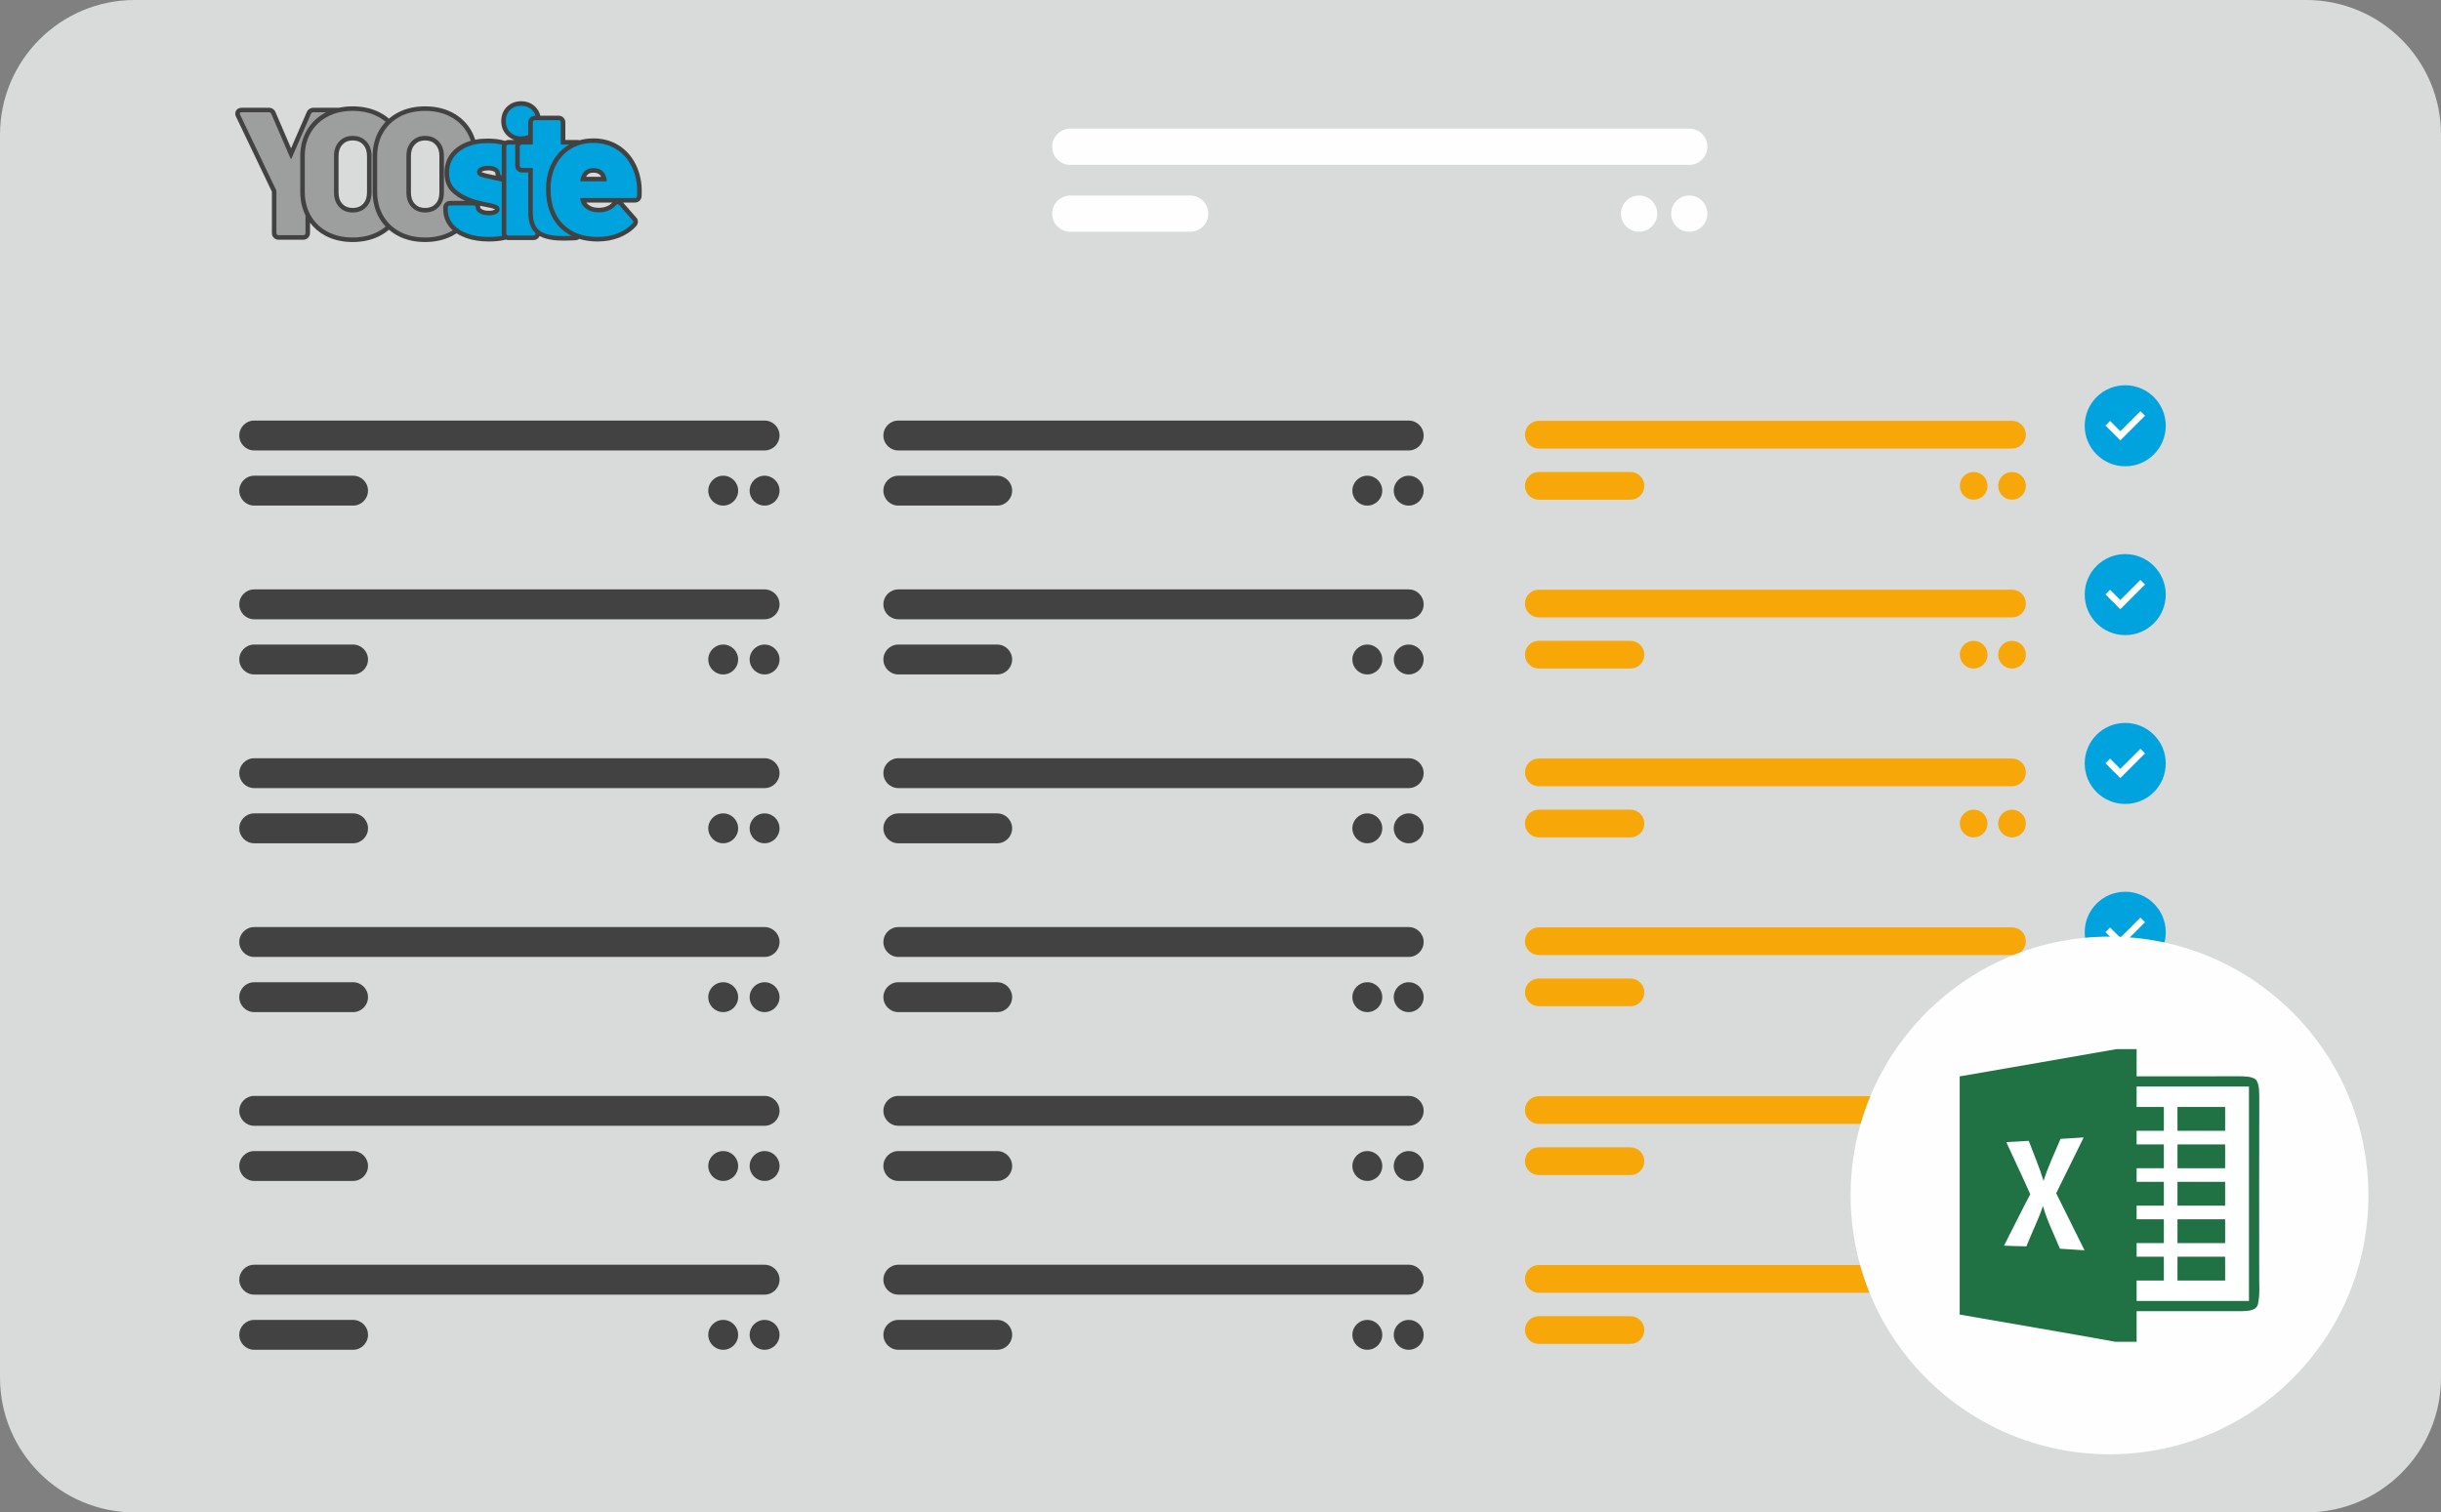 <?xml version="1.0" encoding="UTF-8"?>
<!DOCTYPE svg PUBLIC "-//W3C//DTD SVG 1.1//EN" "http://www.w3.org/Graphics/SVG/1.1/DTD/svg11.dtd">
<!-- Creator: CorelDRAW 2019 (64-Bit) -->
<svg xmlns="http://www.w3.org/2000/svg" xml:space="preserve" width="240.045mm" height="148.772mm" version="1.1" style="shape-rendering:geometricPrecision; text-rendering:geometricPrecision; image-rendering:optimizeQuality; fill-rule:evenodd; clip-rule:evenodd"
viewBox="0 0 3665.24 2271.59"
 xmlns:xlink="http://www.w3.org/1999/xlink"
 xmlns:xodm="http://www.corel.com/coreldraw/odm/2003">
 <rect x="0" y="0" width="3665.24" height="2271.59" fill="#808080" stroke="none"/>
 <defs>
  <style type="text/css">
   <![CDATA[
    .fil1 {fill:#FEFEFE}
    .fil0 {fill:#D9DADA}
    .fil3 {fill:#9D9E9E}
    .fil2 {fill:#434242}
    .fil6 {fill:#434242}
    .fil7 {fill:#F7A707}
    .fil4 {fill:#00A3DD}
    .fil8 {fill:#207245;fill-rule:nonzero}
    .fil9 {fill:white;fill-rule:nonzero}
    .fil5 {fill:#00A3DD;fill-rule:nonzero}
   ]]>
  </style>
 </defs>
 <g id="Ebene_x0020_1">
  <path class="fil0" d="M202.36 0l3260.53 0c111.74,0 202.36,90.62 202.36,202.36l0 1866.88c0,111.74 -90.62,202.35 -202.36,202.35l-3260.53 0c-111.73,-0 -202.35,-90.62 -202.35,-202.36l-0 -1866.88c0,-111.74 90.62,-202.36 202.36,-202.36z" data-name="Rectangle 6"/>
  <path class="fil1" d="M1607.05 193.19l929.44 0c15.03,0 27.21,12.19 27.21,27.21l0 -0c0,15.03 -12.18,27.21 -27.21,27.21l-929.44 -0c-15.03,0 -27.21,-12.18 -27.21,-27.21l-0 -0c0,-15.03 12.19,-27.21 27.22,-27.21z" data-name="Rectangle 7"/>
  <path class="fil1" d="M1607.05 293.67l180.03 0c15.03,0 27.22,12.18 27.22,27.21l-0 0c0,15.03 -12.18,27.21 -27.21,27.21l-180.03 0c-15.03,0 -27.21,-12.19 -27.21,-27.21l-0 0c0,-15.03 12.19,-27.21 27.22,-27.21z" data-name="Rectangle 8"/>
  <path class="fil1" d="M2536.49 293.67l0 0c15.03,0 27.21,12.18 27.21,27.21l-0 0c0,15.03 -12.18,27.21 -27.21,27.21l-0 0c-15.03,0 -27.21,-12.19 -27.21,-27.21l-0 0c0,-15.03 12.19,-27.21 27.22,-27.21z" data-name="Rectangle 9"/>
  <path class="fil1" d="M2461.13 293.67l0 0c15.03,0 27.22,12.18 27.22,27.21l-0 0c0,15.03 -12.18,27.21 -27.21,27.21l-0 0c-15.03,0 -27.21,-12.19 -27.21,-27.21l-0 0c0,-15.03 12.19,-27.21 27.21,-27.21z" data-name="Rectangle 10"/>
  <path class="fil2" d="M880.46 304.26c1.57,2.22 3.68,3.9 6.1,5.21 3.72,2.01 8.19,2.62 12.36,2.62 7.91,0 14.99,-2.07 20.43,-7.82l-38.89 0zm-472.2 -16.34l-53.76 -112.51c-0.73,-1.46 -1.25,-2.97 -1.25,-4.63 0,-5.57 4.39,-8.92 9.71,-8.92l40.73 0c4.44,0 8.11,2.36 9.92,6.42l23.43 54.39 23.62 -54.33c1.78,-4.09 5.49,-6.47 9.94,-6.47l38.26 0c6.76,-1.46 13.7,-2.12 20.72,-2.12 14.28,0 28.26,2.71 40.98,9.37 4.91,2.57 9.41,5.6 13.48,9.08 4.04,-3.47 8.5,-6.49 13.38,-9.07 12.66,-6.69 26.62,-9.38 40.86,-9.38 14.28,0 28.26,2.71 40.98,9.37 11.87,6.22 21.37,15.08 28.11,26.67 2.62,4.51 4.68,9.21 6.22,14.04 6.17,-1.19 12.51,-1.69 18.84,-1.69 8.76,0 17.57,0.98 25.97,3.46 1.5,-0.88 3.21,-1.34 5.01,-1.34l9.26 0c-4.28,-1.35 -8.18,-3.66 -11.56,-7.04 -5.81,-5.81 -8.47,-13.16 -8.47,-21.34 0,-8.23 2.59,-15.71 8.52,-21.52 5.83,-5.71 13.17,-8.29 21.29,-8.29 8.12,0 15.46,2.58 21.29,8.29 3.91,3.83 6.36,8.38 7.59,13.4l27.57 0c2.68,0 5.16,1.02 7.06,2.92 1.89,1.89 2.92,4.38 2.92,7.06l0 26.52 18.59 0c0.91,0 1.8,0.12 2.66,0.35 6.69,-1.87 13.69,-2.73 20.88,-2.73 12.12,0 23.81,2.53 34.48,8.38 10.21,5.6 18.49,13.38 24.8,23.18 6.45,10.02 10.36,21.15 12.24,32.89 1.15,7.21 1.17,14.97 0.87,22.24l-0.01 0.14 -0.01 0.14c-0.47,5.64 -4.55,9.41 -10.21,9.41l-17.58 0 19.18 21.92c1.98,1.79 3.08,4.26 3.08,6.98 0,2.63 -1.13,4.96 -2.93,6.81 -7.06,7.63 -15.65,13.22 -25.34,16.99 -10.31,4 -21.18,5.75 -32.21,5.75 -9.37,0 -18.66,-1.12 -27.49,-3.82 -1.33,0.93 -2.93,1.58 -4.72,1.88l-0.41 0.07 -0.42 0.02c-6.24,0.26 -12.55,0.53 -18.8,0.53 -11.41,0 -24.99,-1.23 -35.34,-6.89 -0.49,1.17 -1.21,2.25 -2.15,3.18 -1.89,1.9 -4.38,2.92 -7.06,2.92l-37.55 0c-1.28,0 -2.51,-0.23 -3.66,-0.68 -8.32,2.04 -17,2.8 -25.48,2.8 -11.86,0 -23.96,-1.46 -35.14,-5.57 -4.77,-1.75 -9.34,-3.97 -13.53,-6.74 -2.04,1.34 -4.15,2.59 -6.36,3.74 -12.72,6.66 -26.7,9.37 -40.98,9.37 -14.24,0 -28.2,-2.69 -40.86,-9.38 -4.88,-2.58 -9.34,-5.61 -13.38,-9.09 -4.06,3.49 -8.57,6.52 -13.48,9.1 -12.72,6.66 -26.7,9.37 -40.98,9.37 -14.24,0 -28.2,-2.69 -40.86,-9.38 -9.27,-4.9 -17.06,-11.43 -23.21,-19.61l0 15.58c0,2.68 -1.02,5.16 -2.92,7.06 -1.9,1.89 -4.38,2.92 -7.06,2.92l-37.29 0c-2.68,0 -5.16,-1.02 -7.06,-2.92 -1.89,-1.9 -2.92,-4.38 -2.92,-7.06l-0 -62.17zm121.31 24.43c6.05,0 11.35,-1.65 15.57,-6.09 4.49,-4.72 5.93,-10.89 5.93,-17.26l0 -54.74c0,-6.39 -1.51,-12.41 -5.97,-17.17 -4.19,-4.48 -9.46,-6.18 -15.53,-6.18 -6.01,0 -11.13,1.76 -15.27,6.18 -4.46,4.76 -5.97,10.78 -5.97,17.17l0 54.74c0,6.38 1.43,12.54 5.93,17.26 4.16,4.38 9.32,6.09 15.3,6.09zm108.7 0c6.05,0 11.35,-1.65 15.57,-6.09 4.49,-4.72 5.93,-10.89 5.93,-17.26l0 -54.74c0,-6.39 -1.51,-12.41 -5.97,-17.17 -4.19,-4.48 -9.46,-6.18 -15.53,-6.18 -6.01,0 -11.13,1.76 -15.27,6.18 -4.46,4.76 -5.97,10.78 -5.97,17.17l0 54.74c0,6.38 1.43,12.54 5.93,17.26 4.17,4.38 9.32,6.09 15.31,6.09zm104.98 2.01c-0.15,-0.08 -0.31,-0.15 -0.41,-0.2 -3.82,-1.64 -9.43,-2.64 -13.51,-3.4 -2.79,-0.52 -5.63,-1.1 -8.46,-1.75 0.25,0.88 0.37,1.8 0.37,2.74 0,1.11 1.42,2 2.23,2.49 3.09,1.84 7,2.35 10.54,2.35 2.6,0 6.07,-0.27 8.38,-1.6 0.19,-0.11 0.65,-0.39 0.86,-0.62zm1.17 -50.61c-0.36,-1.05 -0.55,-2.16 -0.55,-3.31 0,-1.22 -0.75,-1.89 -1.73,-2.54 -2.51,-1.67 -6.26,-2.03 -9.19,-2.03 -2.82,0 -6.27,0.32 -8.79,1.69 -0.22,0.12 -0.93,0.55 -1.05,0.79 -0,0.01 -0.01,0.03 -0.01,0.05 0.23,0.14 0.54,0.27 0.71,0.34 4.65,1.84 10.88,3.02 15.79,4.02 1.58,0.32 3.19,0.65 4.82,0.98zm48.8 -53.84c-0.35,0.13 -0.7,0.25 -1.06,0.36l1.06 0 0 -0.36zm86.85 55.63l22.6 0c-0.73,-1.59 -1.78,-2.98 -3.28,-4.03 -2.43,-1.71 -5.48,-2.2 -8.39,-2.2 -5.43,0 -8.79,1.88 -10.93,6.24z"/>
  <path class="fil3" d="M418.23 353.26c-0.88,0 -1.63,-0.31 -2.25,-0.93 -0.62,-0.62 -0.93,-1.37 -0.93,-2.25l0 -62.68c0,-0.71 -0.09,-1.24 -0.26,-1.59l-54.22 -113.46c-0.35,-0.71 -0.53,-1.23 -0.53,-1.59 0,-1.41 0.97,-2.12 2.91,-2.12l40.73 0c1.76,0 3,0.79 3.7,2.38l28.83 66.91c0.53,1.06 1.06,1.06 1.59,0l29.09 -66.91c0.71,-1.59 1.94,-2.38 3.7,-2.38l19.01 0c-0.3,0.15 -0.6,0.31 -0.9,0.47 -11.81,6.24 -21.25,15.11 -27.96,26.66 -6.95,11.96 -9.91,25.22 -9.91,38.99l0 52.89c0,12.51 2.33,24.67 7.86,35.81l0 26.6c0,0.88 -0.31,1.63 -0.93,2.25 -0.62,0.62 -1.37,0.93 -2.25,0.93l-37.29 0z"/>
  <path class="fil3" d="M529.57 356.7c-14.28,0 -26.84,-2.87 -37.69,-8.6 -10.84,-5.73 -19.26,-13.8 -25.26,-24.2 -5.99,-10.4 -8.99,-22.48 -8.99,-36.23l0 -52.89c0,-13.4 3,-25.26 8.99,-35.57 5.99,-10.31 14.41,-18.34 25.26,-24.07 10.84,-5.73 23.41,-8.59 37.69,-8.59 14.28,0 26.89,2.87 37.82,8.59 4.27,2.24 8.17,4.83 11.68,7.77 -3.65,3.84 -6.87,8.14 -9.63,12.88 -6.95,11.96 -9.91,25.22 -9.91,38.99l0 52.89c0,13.95 2.89,27.47 9.9,39.63 2.76,4.79 5.99,9.12 9.65,13 -3.52,2.96 -7.42,5.56 -11.7,7.8 -10.93,5.73 -23.54,8.6 -37.82,8.6zm0 -37.56c8.46,0 15.3,-2.73 20.5,-8.2 5.2,-5.46 7.8,-12.78 7.8,-21.95l0 -54.74c0,-8.99 -2.6,-16.26 -7.8,-21.82 -5.2,-5.55 -12.03,-8.33 -20.5,-8.33 -8.29,0 -15.03,2.78 -20.23,8.33 -5.2,5.55 -7.8,12.83 -7.8,21.82l0 54.74c0,9.17 2.6,16.49 7.8,21.95 5.2,5.47 11.94,8.2 20.23,8.2z"/>
  <path class="fil3" d="M638.27 356.7c-14.28,0 -26.84,-2.87 -37.69,-8.6 -10.84,-5.73 -19.26,-13.8 -25.26,-24.2 -5.99,-10.4 -8.99,-22.48 -8.99,-36.23l0 -52.89c0,-13.4 3,-25.26 8.99,-35.57 5.99,-10.31 14.41,-18.34 25.26,-24.07 10.84,-5.73 23.4,-8.59 37.69,-8.59 14.28,0 26.89,2.87 37.82,8.59 10.93,5.73 19.39,13.75 25.39,24.07 2.24,3.85 4.06,7.92 5.46,12.2 -7.41,2.11 -14.46,5.37 -20.79,10.13 -12.55,9.44 -18.71,22.43 -18.71,38.1 0,10.22 2.63,20.03 9.81,27.57 6.04,6.35 13.6,11.04 21.59,14.56l-23.28 0c-2.68,0 -5.16,1.02 -7.06,2.92 -1.9,1.89 -2.92,4.38 -2.92,7.06l0 2.91c0,9.61 3.02,18.31 9.03,25.81 1.61,2 3.36,3.84 5.24,5.51 -1.22,0.74 -2.48,1.45 -3.78,2.13 -10.93,5.73 -23.54,8.6 -37.82,8.6zm0 -37.56c8.46,0 15.29,-2.73 20.5,-8.2 5.2,-5.46 7.8,-12.78 7.8,-21.95l0 -54.74c0,-8.99 -2.6,-16.26 -7.8,-21.82 -5.2,-5.55 -12.03,-8.33 -20.5,-8.33 -8.29,0 -15.03,2.78 -20.23,8.33 -5.2,5.55 -7.8,12.83 -7.8,21.82l0 54.74c0,9.17 2.6,16.49 7.8,21.95 5.2,5.47 11.94,8.2 20.23,8.2z"/>
  <path class="fil4" d="M734.27 355.91c-12.52,0 -23.45,-1.72 -32.79,-5.16 -9.34,-3.44 -16.53,-8.29 -21.55,-14.55 -5.03,-6.26 -7.54,-13.44 -7.54,-21.55l0 -2.91c0,-0.88 0.31,-1.63 0.93,-2.25 0.62,-0.62 1.37,-0.93 2.25,-0.93l35.7 0c0.88,0 1.63,0.31 2.25,0.93 0.62,0.62 0.93,1.37 0.93,2.25 0,3.35 1.85,6.13 5.55,8.33 3.7,2.2 8.38,3.31 14.02,3.31 4.94,0 8.86,-0.84 11.77,-2.51 2.91,-1.68 4.36,-3.92 4.36,-6.74 0,-2.82 -1.54,-4.89 -4.63,-6.22 -3.09,-1.32 -8.07,-2.6 -14.94,-3.83 -11.11,-2.12 -20.1,-4.67 -26.98,-7.67 -8.99,-3.7 -16.13,-8.33 -21.42,-13.88 -5.29,-5.55 -7.93,-13.18 -7.93,-22.88 0,-13.75 5.33,-24.64 16,-32.66 10.67,-8.02 24.73,-12.03 42.18,-12.03 7.77,0 14.9,0.82 21.41,2.46 -0.26,0.91 -0.4,1.86 -0.4,2.83l0 43.35c-0.71,-0.08 -1.32,-0.38 -1.84,-0.9 -0.62,-0.62 -0.93,-1.37 -0.93,-2.25 0,-3.35 -1.59,-6.08 -4.76,-8.2 -3.17,-2.12 -7.49,-3.17 -12.96,-3.17 -4.94,0 -8.95,0.84 -12.03,2.51 -3.09,1.68 -4.63,4.01 -4.63,7.01 0,3 1.68,5.16 5.03,6.48 3.35,1.32 8.99,2.78 16.93,4.36 6.2,1.28 11.26,2.4 15.19,3.36l0 77.83c0,1.24 0.22,2.45 0.65,3.57 -6.03,1.15 -12.63,1.72 -19.81,1.72z"/>
  <path class="fil4" d="M782.44 204.9c-6.7,0 -12.21,-2.16 -16.53,-6.48 -4.32,-4.32 -6.48,-9.83 -6.48,-16.53 0,-6.88 2.16,-12.43 6.48,-16.66 4.32,-4.23 9.83,-6.35 16.53,-6.35 6.7,0 12.21,2.12 16.53,6.35 2.47,2.42 4.23,5.26 5.28,8.54l-1.07 0c-2.68,0 -5.16,1.02 -7.06,2.92 -1.89,1.9 -2.92,4.38 -2.92,7.06l0 18.78c-3.16,1.59 -6.75,2.38 -10.77,2.38zm-19.04 148.89c-0.88,0 -1.63,-0.31 -2.25,-0.93 -0.62,-0.62 -0.93,-1.37 -0.93,-2.25l0 -130.38c0,-0.88 0.31,-1.63 0.93,-2.25 0.62,-0.62 1.37,-0.93 2.25,-0.93l10.75 0c-0.33,1.01 -0.51,2.07 -0.51,3.17l0 28.83c0,2.68 1.02,5.16 2.92,7.06 1.9,1.89 4.38,2.92 7.06,2.92l9.6 0 0 60.73c0.15,11.13 2.6,22.87 10.92,30.49l0 0.36c0,0.88 -0.31,1.63 -0.93,2.25 -0.62,0.62 -1.37,0.93 -2.25,0.93l-37.55 0z"/>
  <path class="fil4" d="M858.31 354.28c-5.59,0.2 -9.87,0.31 -12.81,0.31 -15.34,0 -26.71,-2.42 -34.12,-7.27 -7.4,-4.85 -11.2,-14.06 -11.37,-27.64l0 -66.12c0,-0.88 -0.44,-1.32 -1.32,-1.32l-15.08 0c-0.88,0 -1.63,-0.31 -2.25,-0.93 -0.62,-0.62 -0.93,-1.37 -0.93,-2.25l0 -28.83c0,-0.88 0.31,-1.63 0.93,-2.25 0.62,-0.62 1.37,-0.93 2.25,-0.93l15.08 0c0.88,0 1.32,-0.44 1.32,-1.32l0 -32c0,-0.88 0.31,-1.63 0.93,-2.25 0.62,-0.62 1.37,-0.93 2.25,-0.93l35.7 0c0.88,0 1.63,0.31 2.25,0.93 0.62,0.62 0.93,1.37 0.93,2.25l0 32c0,0.88 0.44,1.32 1.32,1.32l11.38 0c-1.75,1.02 -3.47,2.12 -5.15,3.33 -12.01,8.58 -20.29,20.18 -25.09,34.13 -3.18,9.24 -4.6,18.89 -4.6,28.66 0,11.93 1.42,24.53 6.05,35.62 5.42,13.71 14.38,24.64 26.91,32.43 1.78,1.11 3.59,2.12 5.43,3.04z"/>
  <path class="fil5" d="M955.78 273.39c0.88,5.29 1.15,12.25 0.79,20.89 -0.18,2.12 -1.32,3.17 -3.44,3.17l-80.66 0c-0.35,0 -0.71,0.13 -1.06,0.4 -0.35,0.27 -0.44,0.57 -0.26,0.93 0.35,1.94 1.23,4.5 2.64,7.67 2.12,3.7 5.29,6.7 9.52,8.99 4.23,2.29 9.43,3.44 15.6,3.44 11.11,0 19.84,-3.61 26.18,-10.84 0.71,-0.88 1.5,-1.32 2.38,-1.32 0.88,0 1.59,0.35 2.12,1.06l20.36 23.27c0.71,0.53 1.06,1.23 1.06,2.11 0,0.71 -0.35,1.41 -1.06,2.12 -6.17,6.7 -13.8,11.81 -22.88,15.34 -9.08,3.53 -19,5.29 -29.75,5.29 -16.04,0 -29.66,-3.48 -40.86,-10.45 -11.2,-6.96 -19.26,-16.71 -24.2,-29.22 -3.7,-8.81 -5.55,-19.83 -5.55,-33.06 0,-9.17 1.41,-17.98 4.23,-26.45 4.58,-13.05 12.12,-23.32 22.61,-30.81 10.49,-7.49 22.96,-11.24 37.42,-11.24 11.64,0 22.04,2.51 31.21,7.54 9.17,5.03 16.62,11.99 22.35,20.89 5.73,8.9 9.48,19 11.24,30.28zm-64.79 -20.89c-9.17,0 -15.25,4.32 -18.25,12.96 -0.71,1.94 -1.15,3.79 -1.32,5.55 -0.35,0.88 0,1.32 1.06,1.32l37.55 0c0.71,0 1.06,-0.35 1.06,-1.06 0,-1.41 -0.35,-3.17 -1.06,-5.29 -1.23,-4.41 -3.48,-7.76 -6.74,-10.05 -3.26,-2.29 -7.36,-3.44 -12.3,-3.44z"/>
  <g id="_1695610279584">
   <g>
    <path class="fil6" d="M381.71 631.67l766.35 0c12.39,-0 22.44,10.05 22.44,22.44l0 0c0,12.39 -10.05,22.44 -22.44,22.44l-766.35 0c-12.39,0 -22.44,-10.05 -22.44,-22.44l-0 0c0,-12.39 10.05,-22.44 22.44,-22.44z" data-name="Rectangle 7"/>
    <path class="fil6" d="M381.71 714.51l148.44 0c12.39,-0 22.44,10.05 22.44,22.44l0 0c0,12.39 -10.05,22.44 -22.44,22.44l-148.44 0c-12.39,0 -22.44,-10.05 -22.44,-22.44l-0 0c0,-12.39 10.05,-22.44 22.44,-22.44z" data-name="Rectangle 8"/>
    <path class="fil6" d="M1148.06 714.51l0 0c12.39,-0 22.44,10.05 22.44,22.44l-0 0c0,12.39 -10.05,22.44 -22.44,22.44l-0 0c-12.39,0 -22.44,-10.05 -22.44,-22.44l-0 0c0,-12.39 10.05,-22.44 22.44,-22.44z" data-name="Rectangle 9"/>
    <path class="fil6" d="M1085.92 714.51l0 0c12.39,-0 22.44,10.05 22.44,22.44l-0 0c0,12.39 -10.05,22.44 -22.44,22.44l-0 0c-12.39,0 -22.44,-10.05 -22.44,-22.44l-0 0c0,-12.39 10.05,-22.44 22.44,-22.44z" data-name="Rectangle 10"/>
   </g>
   <g>
    <path class="fil6" d="M1348.87 631.67l766.35 0c12.39,-0 22.44,10.05 22.44,22.44l0 0c0,12.39 -10.05,22.44 -22.44,22.44l-766.35 0c-12.39,0 -22.44,-10.05 -22.44,-22.44l-0 0c0,-12.39 10.05,-22.44 22.44,-22.44z" data-name="Rectangle 7"/>
    <path class="fil6" d="M1348.87 714.51l148.44 0c12.39,-0 22.44,10.05 22.44,22.44l0 0c0,12.39 -10.05,22.44 -22.44,22.44l-148.44 0c-12.39,0 -22.44,-10.05 -22.44,-22.44l-0 0c0,-12.39 10.05,-22.44 22.44,-22.44z" data-name="Rectangle 8"/>
    <path class="fil6" d="M2115.22 714.51l0 0c12.39,-0 22.44,10.05 22.44,22.44l-0 0c0,12.39 -10.05,22.44 -22.44,22.44l-0 0c-12.39,0 -22.44,-10.05 -22.44,-22.44l-0 0c0,-12.39 10.05,-22.44 22.44,-22.44z" data-name="Rectangle 9"/>
    <path class="fil6" d="M2053.08 714.51l0 0c12.39,-0 22.44,10.05 22.44,22.44l-0 0c0,12.39 -10.05,22.44 -22.44,22.44l-0 0c-12.39,0 -22.44,-10.05 -22.44,-22.44l-0 0c0,-12.39 10.05,-22.44 22.44,-22.44z" data-name="Rectangle 10"/>
   </g>
   <g>
    <path class="fil7" d="M2310.58 632.11l710.54 0c11.49,0 20.8,9.32 20.8,20.8l0 -0c0,11.49 -9.32,20.81 -20.8,20.81l-710.54 -0c-11.49,0 -20.8,-9.31 -20.8,-20.8l0 -0c0,-11.49 9.32,-20.8 20.81,-20.8z" data-name="Rectangle 7"/>
    <path class="fil7" d="M2310.58 708.92l137.63 0c11.49,0 20.81,9.32 20.81,20.8l-0 0c0,11.49 -9.31,20.8 -20.8,20.8l-137.63 0c-11.49,0 -20.8,-9.32 -20.8,-20.8l0 0c0,-11.49 9.32,-20.8 20.81,-20.8z" data-name="Rectangle 8"/>
    <path class="fil7" d="M3021.12 708.92l0 0c11.49,0 20.81,9.32 20.81,20.8l-0 0c0,11.49 -9.31,20.8 -20.8,20.8l-0 0c-11.49,0 -20.8,-9.32 -20.8,-20.8l0 0c0,-11.49 9.32,-20.8 20.81,-20.8z" data-name="Rectangle 9"/>
    <path class="fil7" d="M2963.51 708.92l0 0c11.49,0 20.81,9.32 20.81,20.8l-0 0c0,11.49 -9.31,20.8 -20.8,20.8l-0 0c-11.49,0 -20.8,-9.32 -20.8,-20.8l0 0c0,-11.49 9.32,-20.8 20.81,-20.8z" data-name="Rectangle 10"/>
   </g>
   <g>
    <circle id="Ellipse_1-3" class="fil4" cx="3191.1" cy="639.48" r="60.85" data-name="Ellipse 1"/>
    <polygon class="fil1" points="3183.72,647.61 3213.87,617.46 3220.81,624.41 3183.72,661.49 3161.39,639.16 3168.33,632.22 "/>
   </g>
  </g>
  <g id="_1695610258944">
   <g>
    <path class="fil6" d="M381.71 885.26l766.35 0c12.39,-0 22.44,10.05 22.44,22.44l0 0c0,12.39 -10.05,22.44 -22.44,22.44l-766.35 0c-12.39,0 -22.44,-10.05 -22.44,-22.44l-0 0c0,-12.39 10.05,-22.44 22.44,-22.44z" data-name="Rectangle 7"/>
    <path class="fil6" d="M381.71 968.1l148.44 0c12.39,-0 22.44,10.05 22.44,22.44l0 0c0,12.39 -10.05,22.44 -22.44,22.44l-148.44 0c-12.39,0 -22.44,-10.05 -22.44,-22.44l-0 0c0,-12.39 10.05,-22.44 22.44,-22.44z" data-name="Rectangle 8"/>
    <path class="fil6" d="M1148.06 968.1l0 0c12.39,-0 22.44,10.05 22.44,22.44l-0 0c0,12.39 -10.05,22.44 -22.44,22.44l-0 0c-12.39,0 -22.44,-10.05 -22.44,-22.44l-0 0c0,-12.39 10.05,-22.44 22.44,-22.44z" data-name="Rectangle 9"/>
    <path class="fil6" d="M1085.92 968.1l0 0c12.39,-0 22.44,10.05 22.44,22.44l-0 0c0,12.39 -10.05,22.44 -22.44,22.44l-0 0c-12.39,0 -22.44,-10.05 -22.44,-22.44l-0 0c0,-12.39 10.05,-22.44 22.44,-22.44z" data-name="Rectangle 10"/>
   </g>
   <g>
    <path class="fil6" d="M1348.87 885.26l766.35 0c12.39,-0 22.44,10.05 22.44,22.44l0 0c0,12.39 -10.05,22.44 -22.44,22.44l-766.35 0c-12.39,0 -22.44,-10.05 -22.44,-22.44l-0 0c0,-12.39 10.05,-22.44 22.44,-22.44z" data-name="Rectangle 7"/>
    <path class="fil6" d="M1348.87 968.1l148.44 0c12.39,-0 22.44,10.05 22.44,22.44l0 0c0,12.39 -10.05,22.44 -22.44,22.44l-148.44 0c-12.39,0 -22.44,-10.05 -22.44,-22.44l-0 0c0,-12.39 10.05,-22.44 22.44,-22.44z" data-name="Rectangle 8"/>
    <path class="fil6" d="M2115.22 968.1l0 0c12.39,-0 22.44,10.05 22.44,22.44l-0 0c0,12.39 -10.05,22.44 -22.44,22.44l-0 0c-12.39,0 -22.44,-10.05 -22.44,-22.44l-0 0c0,-12.39 10.05,-22.44 22.44,-22.44z" data-name="Rectangle 9"/>
    <path class="fil6" d="M2053.08 968.1l0 0c12.39,-0 22.44,10.05 22.44,22.44l-0 0c0,12.39 -10.05,22.44 -22.44,22.44l-0 0c-12.39,0 -22.44,-10.05 -22.44,-22.44l-0 0c0,-12.39 10.05,-22.44 22.44,-22.44z" data-name="Rectangle 10"/>
   </g>
   <g>
    <path class="fil7" d="M2310.58 885.7l710.54 0c11.49,0 20.8,9.32 20.8,20.8l0 -0c0,11.49 -9.32,20.81 -20.8,20.81l-710.54 -0c-11.49,0 -20.8,-9.31 -20.8,-20.8l0 -0c0,-11.49 9.32,-20.8 20.81,-20.8z" data-name="Rectangle 7"/>
    <path class="fil7" d="M2310.58 962.51l137.63 0c11.49,0 20.81,9.32 20.81,20.8l-0 0c0,11.49 -9.31,20.8 -20.8,20.8l-137.63 0c-11.49,0 -20.8,-9.32 -20.8,-20.8l0 0c0,-11.49 9.32,-20.8 20.81,-20.8z" data-name="Rectangle 8"/>
    <path class="fil7" d="M3021.12 962.51l0 0c11.49,0 20.81,9.32 20.81,20.8l-0 0c0,11.49 -9.31,20.8 -20.8,20.8l-0 0c-11.49,0 -20.8,-9.32 -20.8,-20.8l0 0c0,-11.49 9.32,-20.8 20.81,-20.8z" data-name="Rectangle 9"/>
    <path class="fil7" d="M2963.51 962.51l0 0c11.49,0 20.81,9.32 20.81,20.8l-0 0c0,11.49 -9.31,20.8 -20.8,20.8l-0 0c-11.49,0 -20.8,-9.32 -20.8,-20.8l0 0c0,-11.49 9.32,-20.8 20.81,-20.8z" data-name="Rectangle 10"/>
   </g>
   <g>
    <circle id="Ellipse_1-3_0" class="fil4" cx="3191.1" cy="893.07" r="60.85" data-name="Ellipse 1"/>
    <polygon class="fil1" points="3183.72,901.2 3213.87,871.05 3220.81,877.99 3183.72,915.08 3161.39,892.75 3168.33,885.81 "/>
   </g>
  </g>
  <g id="_1695610271520">
   <g>
    <path class="fil6" d="M381.71 1138.84l766.35 0c12.39,-0 22.44,10.05 22.44,22.44l0 0c0,12.39 -10.05,22.44 -22.44,22.44l-766.35 0c-12.39,0 -22.44,-10.05 -22.44,-22.44l-0 0c0,-12.39 10.05,-22.44 22.44,-22.44z" data-name="Rectangle 7"/>
    <path class="fil6" d="M381.71 1221.69l148.44 0c12.39,-0 22.44,10.05 22.44,22.44l0 0c0,12.39 -10.05,22.44 -22.44,22.44l-148.44 0c-12.39,0 -22.44,-10.05 -22.44,-22.44l-0 0c0,-12.39 10.05,-22.44 22.44,-22.44z" data-name="Rectangle 8"/>
    <path class="fil6" d="M1148.06 1221.69l0 0c12.39,-0 22.44,10.05 22.44,22.44l-0 0c0,12.39 -10.05,22.44 -22.44,22.44l-0 0c-12.39,0 -22.44,-10.05 -22.44,-22.44l-0 0c0,-12.39 10.05,-22.44 22.44,-22.44z" data-name="Rectangle 9"/>
    <path class="fil6" d="M1085.92 1221.69l0 0c12.39,-0 22.44,10.05 22.44,22.44l-0 0c0,12.39 -10.05,22.44 -22.44,22.44l-0 0c-12.39,0 -22.44,-10.05 -22.44,-22.44l-0 0c0,-12.39 10.05,-22.44 22.44,-22.44z" data-name="Rectangle 10"/>
   </g>
   <g>
    <path class="fil6" d="M1348.87 1138.84l766.35 0c12.39,-0 22.44,10.05 22.44,22.44l0 0c0,12.39 -10.05,22.44 -22.44,22.44l-766.35 0c-12.39,0 -22.44,-10.05 -22.44,-22.44l-0 0c0,-12.39 10.05,-22.44 22.44,-22.44z" data-name="Rectangle 7"/>
    <path class="fil6" d="M1348.87 1221.69l148.44 0c12.39,-0 22.44,10.05 22.44,22.44l0 0c0,12.39 -10.05,22.44 -22.44,22.44l-148.44 0c-12.39,0 -22.44,-10.05 -22.44,-22.44l-0 0c0,-12.39 10.05,-22.44 22.44,-22.44z" data-name="Rectangle 8"/>
    <path class="fil6" d="M2115.22 1221.69l0 0c12.39,-0 22.44,10.05 22.44,22.44l-0 0c0,12.39 -10.05,22.44 -22.44,22.44l-0 0c-12.39,0 -22.44,-10.05 -22.44,-22.44l-0 0c0,-12.39 10.05,-22.44 22.44,-22.44z" data-name="Rectangle 9"/>
    <path class="fil6" d="M2053.08 1221.69l0 0c12.39,-0 22.44,10.05 22.44,22.44l-0 0c0,12.39 -10.05,22.44 -22.44,22.44l-0 0c-12.39,0 -22.44,-10.05 -22.44,-22.44l-0 0c0,-12.39 10.05,-22.44 22.44,-22.44z" data-name="Rectangle 10"/>
   </g>
   <g>
    <path class="fil7" d="M2310.58 1139.29l710.54 0c11.49,0 20.8,9.32 20.8,20.8l0 -0c0,11.49 -9.32,20.81 -20.8,20.81l-710.54 -0c-11.49,0 -20.8,-9.31 -20.8,-20.8l0 -0c0,-11.49 9.32,-20.8 20.81,-20.8z" data-name="Rectangle 7"/>
    <path class="fil7" d="M2310.58 1216.1l137.63 0c11.49,0 20.81,9.32 20.81,20.8l-0 0c0,11.49 -9.31,20.8 -20.8,20.8l-137.63 0c-11.49,0 -20.8,-9.32 -20.8,-20.8l0 0c0,-11.49 9.32,-20.8 20.81,-20.8z" data-name="Rectangle 8"/>
    <path class="fil7" d="M3021.12 1216.1l0 0c11.49,0 20.81,9.32 20.81,20.8l-0 0c0,11.49 -9.31,20.8 -20.8,20.8l-0 0c-11.49,0 -20.8,-9.32 -20.8,-20.8l0 0c0,-11.49 9.32,-20.8 20.81,-20.8z" data-name="Rectangle 9"/>
    <path class="fil7" d="M2963.51 1216.1l0 0c11.49,0 20.81,9.32 20.81,20.8l-0 0c0,11.49 -9.31,20.8 -20.8,20.8l-0 0c-11.49,0 -20.8,-9.32 -20.8,-20.8l0 0c0,-11.49 9.32,-20.8 20.81,-20.8z" data-name="Rectangle 10"/>
   </g>
   <g>
    <circle id="Ellipse_1-3_1" class="fil4" cx="3191.1" cy="1146.66" r="60.85" data-name="Ellipse 1"/>
    <polygon class="fil1" points="3183.72,1154.79 3213.87,1124.64 3220.81,1131.58 3183.72,1168.67 3161.39,1146.34 3168.33,1139.4 "/>
   </g>
  </g>
  <g id="_1695608740176">
   <g>
    <path class="fil6" d="M381.71 1899.61l766.35 0c12.39,-0 22.44,10.05 22.44,22.44l0 0c0,12.39 -10.05,22.44 -22.44,22.44l-766.35 0c-12.39,0 -22.44,-10.05 -22.44,-22.44l-0 0c0,-12.39 10.05,-22.44 22.44,-22.44z" data-name="Rectangle 7"/>
    <path class="fil6" d="M381.71 1982.46l148.44 0c12.39,-0 22.44,10.05 22.44,22.44l0 0c0,12.39 -10.05,22.44 -22.44,22.44l-148.44 0c-12.39,0 -22.44,-10.05 -22.44,-22.44l-0 0c0,-12.39 10.05,-22.44 22.44,-22.44z" data-name="Rectangle 8"/>
    <path class="fil6" d="M1148.06 1982.46l0 0c12.39,-0 22.44,10.05 22.44,22.44l-0 0c0,12.39 -10.05,22.44 -22.44,22.44l-0 0c-12.39,0 -22.44,-10.05 -22.44,-22.44l-0 0c0,-12.39 10.05,-22.44 22.44,-22.44z" data-name="Rectangle 9"/>
    <path class="fil6" d="M1085.92 1982.46l0 0c12.39,-0 22.44,10.05 22.44,22.44l-0 0c0,12.39 -10.05,22.44 -22.44,22.44l-0 0c-12.39,0 -22.44,-10.05 -22.44,-22.44l-0 0c0,-12.39 10.05,-22.44 22.44,-22.44z" data-name="Rectangle 10"/>
   </g>
   <g>
    <path class="fil6" d="M1348.87 1899.61l766.35 0c12.39,-0 22.44,10.05 22.44,22.44l0 0c0,12.39 -10.05,22.44 -22.44,22.44l-766.35 0c-12.39,0 -22.44,-10.05 -22.44,-22.44l-0 0c0,-12.39 10.05,-22.44 22.44,-22.44z" data-name="Rectangle 7"/>
    <path class="fil6" d="M1348.87 1982.46l148.44 0c12.39,-0 22.44,10.05 22.44,22.44l0 0c0,12.39 -10.05,22.44 -22.44,22.44l-148.44 0c-12.39,0 -22.44,-10.05 -22.44,-22.44l-0 0c0,-12.39 10.05,-22.44 22.44,-22.44z" data-name="Rectangle 8"/>
    <path class="fil6" d="M2115.22 1982.46l0 0c12.39,-0 22.44,10.05 22.44,22.44l-0 0c0,12.39 -10.05,22.44 -22.44,22.44l-0 0c-12.39,0 -22.44,-10.05 -22.44,-22.44l-0 0c0,-12.39 10.05,-22.44 22.44,-22.44z" data-name="Rectangle 9"/>
    <path class="fil6" d="M2053.08 1982.46l0 0c12.39,-0 22.44,10.05 22.44,22.44l-0 0c0,12.39 -10.05,22.44 -22.44,22.44l-0 0c-12.39,0 -22.44,-10.05 -22.44,-22.44l-0 0c0,-12.39 10.05,-22.44 22.44,-22.44z" data-name="Rectangle 10"/>
   </g>
   <g>
    <path class="fil7" d="M2310.58 1900.05l710.54 0c11.49,0 20.8,9.32 20.8,20.8l0 -0c0,11.49 -9.32,20.81 -20.8,20.81l-710.54 -0c-11.49,0 -20.8,-9.31 -20.8,-20.8l0 -0c0,-11.49 9.32,-20.8 20.81,-20.8z" data-name="Rectangle 7"/>
    <path class="fil7" d="M2310.58 1976.87l137.63 0c11.49,0 20.81,9.32 20.81,20.8l-0 0c0,11.49 -9.31,20.8 -20.8,20.8l-137.63 0c-11.49,0 -20.8,-9.32 -20.8,-20.8l0 0c0,-11.49 9.32,-20.8 20.81,-20.8z" data-name="Rectangle 8"/>
    <path class="fil7" d="M3021.12 1976.87l0 0c11.49,0 20.81,9.32 20.81,20.8l-0 0c0,11.49 -9.31,20.8 -20.8,20.8l-0 0c-11.49,0 -20.8,-9.32 -20.8,-20.8l0 0c0,-11.49 9.32,-20.8 20.81,-20.8z" data-name="Rectangle 9"/>
    <path class="fil7" d="M2963.51 1976.87l0 0c11.49,0 20.81,9.32 20.81,20.8l-0 0c0,11.49 -9.31,20.8 -20.8,20.8l-0 0c-11.49,0 -20.8,-9.32 -20.8,-20.8l0 0c0,-11.49 9.32,-20.8 20.81,-20.8z" data-name="Rectangle 10"/>
   </g>
   <g>
    <circle id="Ellipse_1-3_2" class="fil4" cx="3191.1" cy="1907.42" r="60.85" data-name="Ellipse 1"/>
    <polygon class="fil1" points="3183.72,1915.55 3213.87,1885.4 3220.81,1892.35 3183.72,1929.43 3161.39,1907.1 3168.33,1900.16 "/>
   </g>
  </g>
  <g id="_1695608717264">
   <g>
    <path class="fil6" d="M381.71 1646.02l766.35 0c12.39,-0 22.44,10.05 22.44,22.44l0 0c0,12.39 -10.05,22.44 -22.44,22.44l-766.35 0c-12.39,0 -22.44,-10.05 -22.44,-22.44l-0 0c0,-12.39 10.05,-22.44 22.44,-22.44z" data-name="Rectangle 7"/>
    <path class="fil6" d="M381.71 1728.87l148.44 0c12.39,-0 22.44,10.05 22.44,22.44l0 0c0,12.39 -10.05,22.44 -22.44,22.44l-148.44 0c-12.39,0 -22.44,-10.05 -22.44,-22.44l-0 0c0,-12.39 10.05,-22.44 22.44,-22.44z" data-name="Rectangle 8"/>
    <path class="fil6" d="M1148.06 1728.87l0 0c12.39,-0 22.44,10.05 22.44,22.44l-0 0c0,12.39 -10.05,22.44 -22.44,22.44l-0 0c-12.39,0 -22.44,-10.05 -22.44,-22.44l-0 0c0,-12.39 10.05,-22.44 22.44,-22.44z" data-name="Rectangle 9"/>
    <path class="fil6" d="M1085.92 1728.87l0 0c12.39,-0 22.44,10.05 22.44,22.44l-0 0c0,12.39 -10.05,22.44 -22.44,22.44l-0 0c-12.39,0 -22.44,-10.05 -22.44,-22.44l-0 0c0,-12.39 10.05,-22.44 22.44,-22.44z" data-name="Rectangle 10"/>
   </g>
   <g>
    <path class="fil6" d="M1348.87 1646.02l766.35 0c12.39,-0 22.44,10.05 22.44,22.44l0 0c0,12.39 -10.05,22.44 -22.44,22.44l-766.35 0c-12.39,0 -22.44,-10.05 -22.44,-22.44l-0 0c0,-12.39 10.05,-22.44 22.44,-22.44z" data-name="Rectangle 7"/>
    <path class="fil6" d="M1348.87 1728.87l148.44 0c12.39,-0 22.44,10.05 22.44,22.44l0 0c0,12.39 -10.05,22.44 -22.44,22.44l-148.44 0c-12.39,0 -22.44,-10.05 -22.44,-22.44l-0 0c0,-12.39 10.05,-22.44 22.44,-22.44z" data-name="Rectangle 8"/>
    <path class="fil6" d="M2115.22 1728.87l0 0c12.39,-0 22.44,10.05 22.44,22.44l-0 0c0,12.39 -10.05,22.44 -22.44,22.44l-0 0c-12.39,0 -22.44,-10.05 -22.44,-22.44l-0 0c0,-12.39 10.05,-22.44 22.44,-22.44z" data-name="Rectangle 9"/>
    <path class="fil6" d="M2053.08 1728.87l0 0c12.39,-0 22.44,10.05 22.44,22.44l-0 0c0,12.39 -10.05,22.44 -22.44,22.44l-0 0c-12.39,0 -22.44,-10.05 -22.44,-22.44l-0 0c0,-12.39 10.05,-22.44 22.44,-22.44z" data-name="Rectangle 10"/>
   </g>
   <g>
    <path class="fil7" d="M2310.58 1646.46l710.54 0c11.49,0 20.8,9.32 20.8,20.8l0 -0c0,11.49 -9.32,20.81 -20.8,20.81l-710.54 -0c-11.49,0 -20.8,-9.31 -20.8,-20.8l0 -0c0,-11.49 9.32,-20.8 20.81,-20.8z" data-name="Rectangle 7"/>
    <path class="fil7" d="M2310.58 1723.28l137.63 0c11.49,0 20.81,9.32 20.81,20.8l-0 0c0,11.49 -9.31,20.8 -20.8,20.8l-137.63 0c-11.49,0 -20.8,-9.32 -20.8,-20.8l0 0c0,-11.49 9.32,-20.8 20.81,-20.8z" data-name="Rectangle 8"/>
    <path class="fil7" d="M3021.12 1723.28l0 0c11.49,0 20.81,9.32 20.81,20.8l-0 0c0,11.49 -9.31,20.8 -20.8,20.8l-0 0c-11.49,0 -20.8,-9.32 -20.8,-20.8l0 0c0,-11.49 9.32,-20.8 20.81,-20.8z" data-name="Rectangle 9"/>
    <path class="fil7" d="M2963.51 1723.28l0 0c11.49,0 20.81,9.32 20.81,20.8l-0 0c0,11.49 -9.31,20.8 -20.8,20.8l-0 0c-11.49,0 -20.8,-9.32 -20.8,-20.8l0 0c0,-11.49 9.32,-20.8 20.81,-20.8z" data-name="Rectangle 10"/>
   </g>
   <g>
    <circle id="Ellipse_1-3_3" class="fil4" cx="3191.1" cy="1653.83" r="60.85" data-name="Ellipse 1"/>
    <polygon class="fil1" points="3183.72,1661.96 3213.87,1631.82 3220.81,1638.76 3183.72,1675.85 3161.39,1653.52 3168.33,1646.57 "/>
   </g>
  </g>
  <g id="_1695603665600">
   <g>
    <path class="fil6" d="M381.71 1392.43l766.35 0c12.39,-0 22.44,10.05 22.44,22.44l0 0c0,12.39 -10.05,22.44 -22.44,22.44l-766.35 0c-12.39,0 -22.44,-10.05 -22.44,-22.44l-0 0c0,-12.39 10.05,-22.44 22.44,-22.44z" data-name="Rectangle 7"/>
    <path class="fil6" d="M381.71 1475.28l148.44 0c12.39,-0 22.44,10.05 22.44,22.44l0 0c0,12.39 -10.05,22.44 -22.44,22.44l-148.44 0c-12.39,0 -22.44,-10.05 -22.44,-22.44l-0 0c0,-12.39 10.05,-22.44 22.44,-22.44z" data-name="Rectangle 8"/>
    <path class="fil6" d="M1148.06 1475.28l0 0c12.39,-0 22.44,10.05 22.44,22.44l-0 0c0,12.39 -10.05,22.44 -22.44,22.44l-0 0c-12.39,0 -22.44,-10.05 -22.44,-22.44l-0 0c0,-12.39 10.05,-22.44 22.44,-22.44z" data-name="Rectangle 9"/>
    <path class="fil6" d="M1085.92 1475.28l0 0c12.39,-0 22.44,10.05 22.44,22.44l-0 0c0,12.39 -10.05,22.44 -22.44,22.44l-0 0c-12.39,0 -22.44,-10.05 -22.44,-22.44l-0 0c0,-12.39 10.05,-22.44 22.44,-22.44z" data-name="Rectangle 10"/>
   </g>
   <g>
    <path class="fil6" d="M1348.87 1392.43l766.35 0c12.39,-0 22.44,10.05 22.44,22.44l0 0c0,12.39 -10.05,22.44 -22.44,22.44l-766.35 0c-12.39,0 -22.44,-10.05 -22.44,-22.44l-0 0c0,-12.39 10.05,-22.44 22.44,-22.44z" data-name="Rectangle 7"/>
    <path class="fil6" d="M1348.87 1475.28l148.44 0c12.39,-0 22.44,10.05 22.44,22.44l0 0c0,12.39 -10.05,22.44 -22.44,22.44l-148.44 0c-12.39,0 -22.44,-10.05 -22.44,-22.44l-0 0c0,-12.39 10.05,-22.44 22.44,-22.44z" data-name="Rectangle 8"/>
    <path class="fil6" d="M2115.22 1475.28l0 0c12.39,-0 22.44,10.05 22.44,22.44l-0 0c0,12.39 -10.05,22.44 -22.44,22.44l-0 0c-12.39,0 -22.44,-10.05 -22.44,-22.44l-0 0c0,-12.39 10.05,-22.44 22.44,-22.44z" data-name="Rectangle 9"/>
    <path class="fil6" d="M2053.08 1475.28l0 0c12.39,-0 22.44,10.05 22.44,22.44l-0 0c0,12.39 -10.05,22.44 -22.44,22.44l-0 0c-12.39,0 -22.44,-10.05 -22.44,-22.44l-0 0c0,-12.39 10.05,-22.44 22.44,-22.44z" data-name="Rectangle 10"/>
   </g>
   <g>
    <path class="fil7" d="M2310.58 1392.87l710.54 0c11.49,0 20.8,9.32 20.8,20.8l0 -0c0,11.49 -9.32,20.81 -20.8,20.81l-710.54 -0c-11.49,0 -20.8,-9.31 -20.8,-20.8l0 -0c0,-11.49 9.32,-20.8 20.81,-20.8z" data-name="Rectangle 7"/>
    <path class="fil7" d="M2310.58 1469.69l137.63 0c11.49,0 20.81,9.32 20.81,20.8l-0 0c0,11.49 -9.31,20.8 -20.8,20.8l-137.63 0c-11.49,0 -20.8,-9.32 -20.8,-20.8l0 0c0,-11.49 9.32,-20.8 20.81,-20.8z" data-name="Rectangle 8"/>
    <path class="fil7" d="M3021.12 1469.69l0 0c11.49,0 20.81,9.32 20.81,20.8l-0 0c0,11.49 -9.31,20.8 -20.8,20.8l-0 0c-11.49,0 -20.8,-9.32 -20.8,-20.8l0 0c0,-11.49 9.32,-20.8 20.81,-20.8z" data-name="Rectangle 9"/>
    <path class="fil7" d="M2963.51 1469.69l0 0c11.49,0 20.81,9.32 20.81,20.8l-0 0c0,11.49 -9.31,20.8 -20.8,20.8l-0 0c-11.49,0 -20.8,-9.32 -20.8,-20.8l0 0c0,-11.49 9.32,-20.8 20.81,-20.8z" data-name="Rectangle 10"/>
   </g>
   <g>
    <circle id="Ellipse_1-3_4" class="fil4" cx="3191.1" cy="1400.24" r="60.85" data-name="Ellipse 1"/>
    <polygon class="fil1" points="3183.72,1408.37 3213.87,1378.23 3220.81,1385.17 3183.72,1422.26 3161.39,1399.93 3168.33,1392.99 "/>
   </g>
  </g>
  <circle class="fil1" cx="3167.5" cy="1795.53" r="388.73"/>
  <g id="_1695667760240">
   <path class="fil8" d="M3177.85 1575.75l30.36 0 0 40.89c51.17,0 102.33,0.1 153.49,-0.15 8.64,0.35 18.15,-0.25 25.66,4.91 5.26,7.57 4.65,17.17 5.01,25.86 -0.25,88.73 -0.15,177.42 -0.1,266.1 -0.25,14.88 1.38,30.06 -1.74,44.73 -2.04,10.63 -14.82,10.89 -23.36,11.24 -52.95,0.15 -105.96,-0.1 -158.96,0l0 46 -31.74 0c-77.9,-14.16 -155.95,-27.24 -233.94,-40.89l0 -357.74c78.46,-13.65 156.92,-27.09 235.33,-40.94z"/>
   <polygon class="fil9" points="3208.21,1631.97 3376.89,1631.97 3376.89,1953.99 3208.21,1953.99 3208.21,1923.32 3249.1,1923.32 3249.1,1887.54 3208.21,1887.54 3208.21,1867.09 3249.1,1867.09 3249.1,1831.31 3208.21,1831.31 3208.21,1810.87 3249.1,1810.87 3249.1,1775.09 3208.21,1775.09 3208.21,1754.64 3249.1,1754.64 3249.1,1718.86 3208.21,1718.86 3208.21,1698.42 3249.1,1698.42 3249.1,1662.64 3208.21,1662.64 "/>
   <polygon class="fil8" points="3269.55,1662.64 3341.11,1662.64 3341.11,1698.42 3269.55,1698.42 "/>
   <path class="fil9" d="M3093.92 1710.53c11.55,-0.82 23.16,-1.53 34.76,-2.09 -13.63,27.98 -27.38,55.91 -41.25,83.77 14.06,28.62 28.41,57.04 42.52,85.67 -12.3,-0.71 -24.6,-1.49 -36.9,-2.35 -8.69,-21.32 -19.27,-41.91 -25.51,-64.2 -6.95,20.75 -16.87,40.33 -24.84,60.67 -11.2,-0.16 -22.39,-0.61 -33.58,-1.07 13.13,-25.71 25.81,-51.62 39.35,-77.18 -11.5,-26.33 -24.13,-52.14 -35.98,-78.31 11.25,-0.67 22.49,-1.33 33.74,-1.94 7.61,19.99 15.94,39.71 22.24,60.21 6.74,-21.72 16.81,-42.17 25.45,-63.18z"/>
   <path class="fil8" d="M3269.55 1887.54l71.56 0 0 35.78 -71.56 0 0 -35.78zm0 -56.22l71.56 0 0 35.78 -71.56 0 0 -35.78zm0 -56.22l71.56 0 0 35.78 -71.56 0 0 -35.78zm0 -56.22l71.56 0 0 35.78 -71.56 0 0 -35.78z"/>
  </g>
 </g>
</svg>
